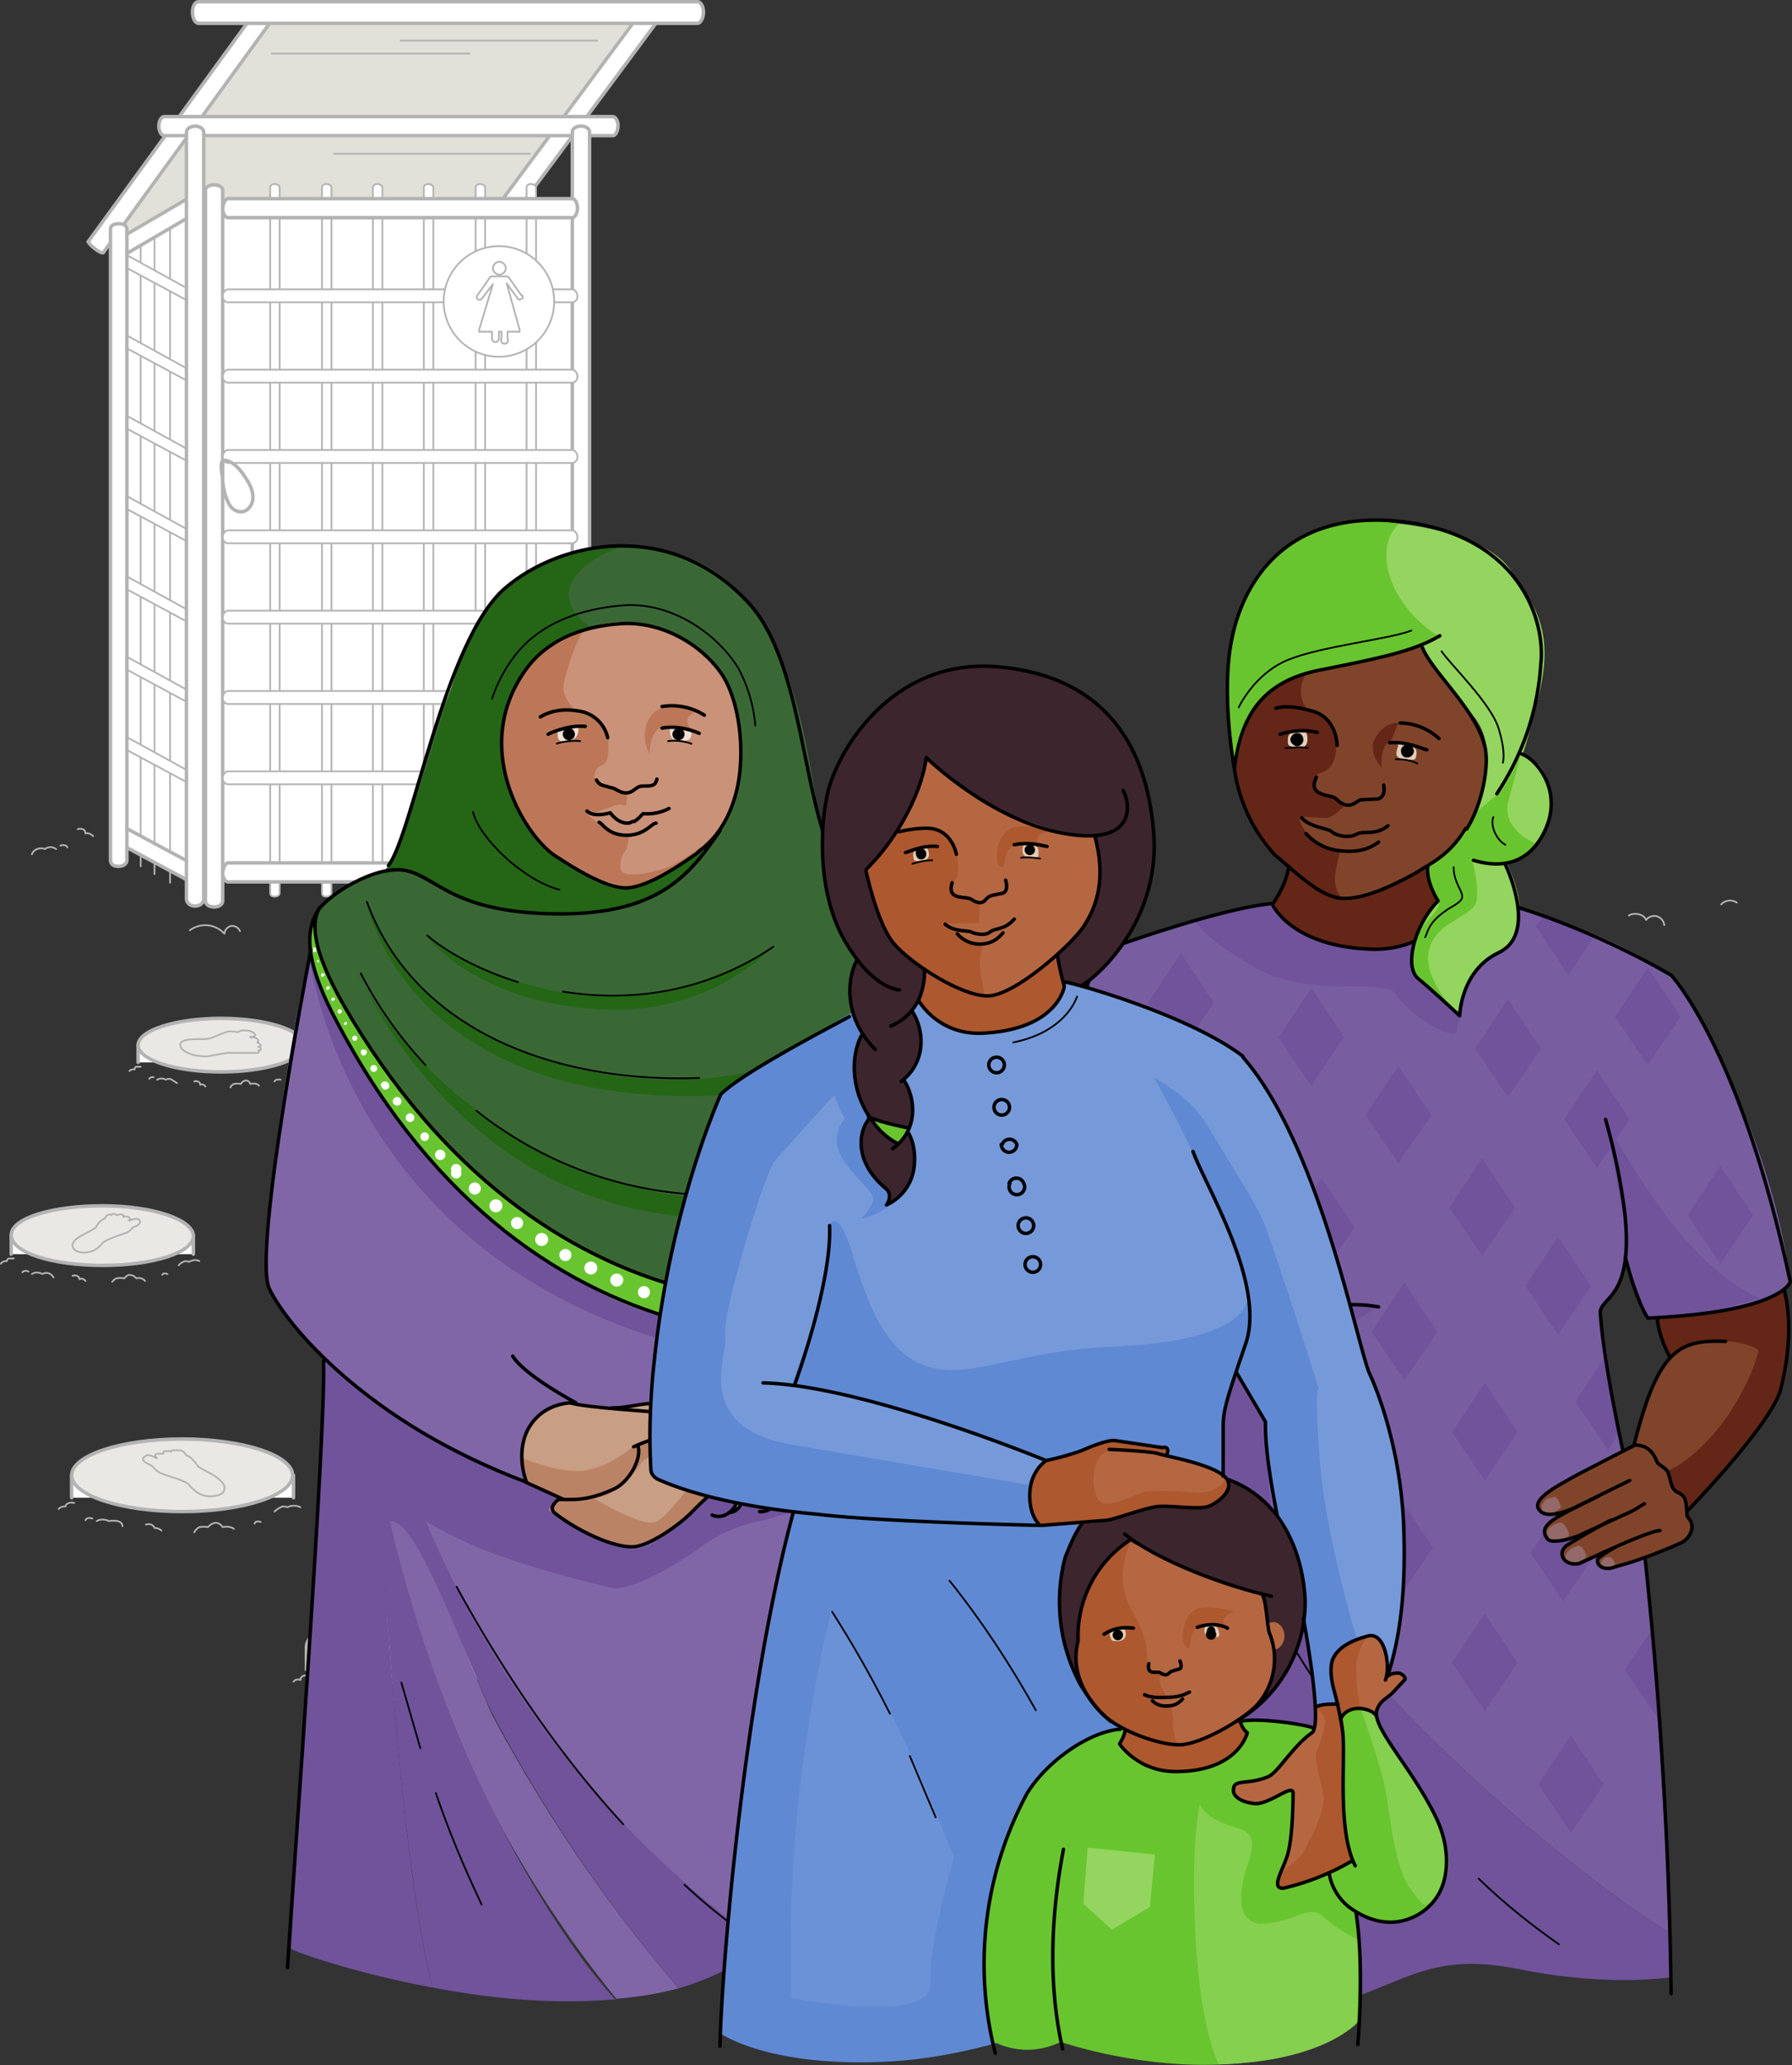 <svg xmlns="http://www.w3.org/2000/svg" xmlns:xlink="http://www.w3.org/1999/xlink" viewBox="0 0 207.6 239.1"><rect x="0" y="0" width="207.6" height="239.1" fill="#333333" stroke="none"/><style>.B{stroke-linejoin:round}.C{stroke-miterlimit:10}.D{fill:none}.E{stroke:#b3b3b3}.F{stroke-width:.201}.G{fill:#fff}.H{stroke-linecap:round}.I{stroke-width:.401}.J{stroke:#000}.K{fill:#eae8e4}.L{fill:#70539b}.M{fill:#642617}.N{fill:#80442b}.O{fill:#ad582f}.P{fill:#b56742}.Q{fill:#69c52f}.R{fill:#e3cdb9}.S{fill:#769ad9}</style><defs><path id="C" d="M13.9 29.1l8 4.4.1.8c0 .4 0 .7-.1.6l-8-4.3-.2-.8c0-.4.1-.7.2-.7"/><path id="D" d="M13.9 29.1l8 4.4.1.8c0 .4 0 .7-.1.6l-8-4.3-.2-.8c0-.4.1-.7.2-.7z"/><path id="E" d="M61 103.4V21.7c0-.2.2-.4.5-.4s.6.2.6.4v81.7c0 .2-.2.4-.6.4s-.5-.2-.5-.4"/><path id="F" d="M61 103.4V21.7c0-.2.2-.4.5-.4s.6.2.6.4v81.7c0 .2-.2.4-.6.4s-.5-.2-.5-.4z"/><path id="G" d="M26.4 23h39.9c.3 0 .6.5.6 1.1s-.3 1.1-.6 1.1H26.4c-.3 0-.6-.5-.6-1s.3-1.2.6-1.2"/><path id="H" d="M26.4 23h39.9c.3 0 .6.5.6 1.1s-.3 1.1-.6 1.1H26.4c-.3 0-.6-.5-.6-1s.3-1.2.6-1.2z"/><path id="I" d="M26.4 33.5h39.9c.3 0 .6.4.6.8s-.3.7-.6.7H26.4c-.3 0-.6-.3-.6-.7s.3-.8.6-.8"/><path id="J" d="M26.4 33.5h39.9c.3 0 .6.4.6.8s-.3.7-.6.7H26.4c-.3 0-.6-.3-.6-.7s.3-.8.6-.8z"/><path id="K" d="M35.5 190.7c0 2.3 5.7 4.2 12.8 4.2s12.8-1.9 12.8-4.2-5.7-4.2-12.8-4.2-12.8 1.9-12.8 4.2"/><path id="L" d="M35.5 190.7c0 2.3 5.7 4.2 12.8 4.2s12.8-1.9 12.8-4.2-5.7-4.2-12.8-4.2-12.8 1.9-12.8 4.2z"/><path id="M" d="M184.9 179.8l-3.8 5.6-3.8-5.6 3.8-5.7z"/><path id="N" d="M112.5 149a.7.7 0 101.5 0 .7.7 0 00-1.5 0"/><path id="O" d="M109.6 150.2a.7.7 0 101.4 0 .7.7 0 00-1.4 0"/><path id="P" d="M100.5 152.4a.7.7 0 101.4 0 .7.7 0 00-1.4 0"/><path id="Q" d="M38.4 115.7c0 .2.1.2.2.2l.2-.2c0-.2 0-.2-.2-.2s-.2.1-.2.2"/><clipPath id="A"><path d="M377.3 124.9H401V67.7h-23.6z"/></clipPath><clipPath id="B"><path d="M377.3 67.7H401v57.2h-23.6z"/></clipPath></defs><path d="M12 28.1H57L75.9 1H30.7z" fill="#e1e0d9"/><path d="M12 28.1H57L75.9 1H30.7z" class="C D E F"/><path d="M24.8 101.3h43V23.5h-43l-11.2 4.8-.2 68.8z" class="G"/><path d="M24.8 101.3h43V23.5h-43l-11.2 4.8-.2 68.8z" class="C D E F"/><path d="M10.2 28L30 .8l1 .4c.5.3.7.8.6 1L12 29.2c0 .2-.5 0-1-.4s-.8-.7-.7-.8" class="G"/><path d="M10.2 28L30 .8l1 .4c.5.3.7.8.6 1L12 29.2c0 .2-.5 0-1-.4s-.8-.7-.7-.8z" class="B C D E I"/><path d="M58.2 23.1L74.8.7s.5 0 1 .4.8.8.7.9L59.9 24.4l-1-.4c-.5-.4-.8-.8-.7-.9" class="G"/><g class="B C E"><path d="M58.2 23.1L74.8.7s.5 0 1 .4.8.8.7.9L59.9 24.4l-1-.4c-.5-.4-.8-.8-.7-.9z" class="D I"/><path d="M16.3 27.3v73m1.6-74.1v75m1.8-76v77" class="F G H"/></g><path d="M14 27.5l-1 .6 8.9-5.2 1 .6c.4.3.7.7.6.7l-8.9 5.2c.4-.3-.7-1.9-.7-2" class="G"/><path d="M14 27.5l-1 .6 8.9-5.2 1 .6c.4.3.7.7.6.7l-8.9 5.2c.4-.3-.7-1.9-.7-2z" class="B C D E I"/><use xlink:href="#C" class="G"/><use xlink:href="#D" class="B C D E F"/><use xlink:href="#C" y="9.3" class="G"/><use xlink:href="#D" y="9.3" class="B C D E F"/><use xlink:href="#C" y="18.6" class="G"/><use xlink:href="#D" y="18.6" class="B C D E F"/><use xlink:href="#C" y="27.9" class="G"/><use xlink:href="#D" y="27.9" class="B C D E F"/><use xlink:href="#C" y="37.2" class="G"/><use xlink:href="#D" y="37.2" class="B C D E F"/><use xlink:href="#C" y="46.5" class="G"/><use xlink:href="#D" y="46.5" class="B C D E F"/><use xlink:href="#C" y="55.8" class="G"/><use xlink:href="#D" y="55.8" class="B C D E F"/><path d="M13.9 95.5l8 4.3.1 1.2c0 .6 0 1.1-.1 1l-8-4.3-.2-1.2c0-.6.1-1 .2-1" class="G"/><path d="M13.9 95.5l8 4.3.1 1.2c0 .6 0 1.1-.1 1l-8-4.3-.2-1.2c0-.6.1-1 .2-1z" class="B C D E I"/><path d="M19 13.5H71c.3 0 .6.5.6 1s-.2 1.2-.6 1.2H19c-.3 0-.6-.5-.6-1.1s.3-1.1.6-1.1" class="G"/><path d="M19 13.5H71c.3 0 .6.5.6 1s-.2 1.2-.6 1.2H19c-.3 0-.6-.5-.6-1.1s.3-1.1.6-1.1z" class="B C D E I"/><path d="M66.3 104.1V15.3c0-.4.4-.7 1-.7s1 .3 1 .7v88.8c0 .4-.4.8-1 .8s-1-.4-1-.8" class="G"/><path d="M66.3 104.1V15.3c0-.4.4-.7 1-.7s1 .3 1 .7v88.8c0 .4-.4.8-1 .8s-1-.4-1-.8z" class="B C D E I"/><path d="M21.6 104.1V15.3c0-.4.5-.7 1-.7s1 .3 1 .7v88.8c0 .4-.4.8-1 .8s-1-.4-1-.8" class="G"/><path d="M21.6 104.1V15.3c0-.4.5-.7 1-.7s1 .3 1 .7v88.8c0 .4-.4.8-1 .8s-1-.4-1-.8z" class="B C D E I"/><path d="M23.8 104.2V22c0-.3.4-.6 1-.6s1 .3 1 .6v82.3c0 .4-.4.7-1 .7s-1-.3-1-.7" class="G"/><path d="M23.8 104.2V22c0-.3.4-.6 1-.6s1 .3 1 .6v82.3c0 .4-.4.7-1 .7s-1-.3-1-.7z" class="B C D E I"/><path d="M12.8 99.6V26.5c0-.4.4-.6 1-.6s.9.3.9.6v73.1c0 .4-.4.7-1 .7s-.9-.3-.9-.7" class="G"/><path d="M12.8 99.6V26.5c0-.4.4-.6 1-.6s.9.3.9.6v73.1c0 .4-.4.7-1 .7s-.9-.3-.9-.7z" class="B C D E I"/><use xlink:href="#E" class="G"/><use xlink:href="#F" class="B C D E F"/><use xlink:href="#E" x="-5.9" class="G"/><use xlink:href="#F" x="-5.9" class="B C D E F"/><use xlink:href="#E" x="-11.9" class="G"/><use xlink:href="#F" x="-11.9" class="B C D E F"/><use xlink:href="#E" x="-17.8" class="G"/><use xlink:href="#F" x="-17.8" class="B C D E F"/><use xlink:href="#E" x="-23.7" class="G"/><use xlink:href="#F" x="-23.7" class="B C D E F"/><use xlink:href="#E" x="-29.7" class="G"/><use xlink:href="#F" x="-29.7" class="B C D E F"/><use xlink:href="#G" class="G"/><use xlink:href="#H" class="B C D E I"/><use xlink:href="#I" class="G"/><use xlink:href="#J" class="B C D E F"/><use xlink:href="#I" y="9.3" class="G"/><use xlink:href="#J" y="9.3" class="B C D E F"/><use xlink:href="#I" y="18.6" class="G"/><use xlink:href="#J" y="18.6" class="B C D E F"/><use xlink:href="#I" y="27.9" class="G"/><use xlink:href="#J" y="27.9" class="B C D E F"/><use xlink:href="#I" y="37.2" class="G"/><use xlink:href="#J" y="37.2" class="B C D E F"/><use xlink:href="#I" y="46.5" class="G"/><use xlink:href="#J" y="46.5" class="B C D E F"/><use xlink:href="#I" y="55.8" class="G"/><use xlink:href="#J" y="55.8" class="B C D E F"/><use xlink:href="#G" y="76.9" class="G"/><use xlink:href="#H" y="76.9" class="B C D E I"/><path d="M23 .2h57.8c.4 0 .7.6.7 1.2s-.3 1.3-.7 1.3H23c-.4 0-.7-.6-.7-1.3s.3-1.2.7-1.2" class="G"/><g class="B C D E"><path d="M23 .2h57.8c.4 0 .7.6.7 1.2s-.3 1.3-.7 1.3H23c-.4 0-.7-.6-.7-1.3s.3-1.2.7-1.2zm5.8 55.7c.3.5.5 1.1.5 1.7s-.3 1.2-.8 1.5c-.7.4-1.6 0-2-.8s-.6-1.6-.7-2.5c0-1.1-.7-3 .7-2.4 1 .4 1.8 1.6 2.3 2.5z" class="I"/><path d="M69.2 4.7H46.4m8 1.5H31.5m29.9 11.6H38.7M6.5 98.3c-.7-.5-1.3 0-1.3 0s-.4-.2-.9 0-.6.6-.6.6m3.3-1c.7-.2.8.2.8.2m3-1.3c-.3-.3-.7-.4-.9-.3 0 0 0-.4-.3-.5S9 96 9 96M22 107.7a3 3 0 014 .4 1 1 0 01.8-.9 1 1 0 011 .6" class="F H"/></g><path d="M51.4 35a6.4 6.4 0 006.4 6.3 6.4 6.4 0 006.4-6.4 6.4 6.4 0 00-6.4-6.4 6.4 6.4 0 00-6.4 6.4" class="G"/><path d="M51.4 35a6.4 6.4 0 006.4 6.3 6.4 6.4 0 006.4-6.4 6.4 6.4 0 00-6.4-6.4 6.4 6.4 0 00-6.4 6.4z" class="B C D E F"/><path d="M57.8 31.8a.8.8 0 00.8-.7.8.8 0 00-.8-.8.8.8 0 00-.7.8.8.8 0 00.7.7" class="G"/><path d="M57.8 31.8a.8.8 0 00.8-.7.8.8 0 00-.8-.8.8.8 0 00-.7.8.8.8 0 00.7.7z" class="B C D E F"/><path d="M60.4 34.2l-1.4-2a.4.4 0 00-.4-.2H57c-.1 0-.2 0-.3.2l-1.4 2a.3.3 0 00.5.4l1.3-1.7-1.6 5.3v.2H57v.8a.4.4 0 10.8 0v-.8h.3v.8a.4.4 0 10.7 0v-.8H60a.2.2 0 00.2 0v-.2l-1.5-5.4 1.3 1.8a.3.3 0 00.4 0c.2 0 .2-.2.1-.4" class="G"/><g class="B C D E F"><path d="M60.4 34.2l-1.4-2a.4.4 0 00-.4-.2H57c-.1 0-.2 0-.3.2l-1.4 2a.3.3 0 00.5.4l1.3-1.7-1.6 5.3v.2H57v.8a.4.4 0 10.8 0v-.8h.3v.8a.4.4 0 10.7 0v-.8H60a.2.2 0 00.2 0v-.2l-1.5-5.4 1.3 1.8a.3.3 0 00.4 0c.2 0 .2-.2.1-.4z"/><path d="M145.7 84.4a3 3 0 014-.6 1.8 1.8 0 011.5-1 1.8 1.8 0 011.5.7" class="H"/></g><path d="M35.5 193.3v-2.6h2.7c2.3-1 6-1.6 10.1-1.6s7.8.6 10.1 1.6h2.7v2.6" class="B C E G H I"/><use xlink:href="#K" class="K"/><g class="B C D E"><use xlink:href="#L" class="I"/><path d="M62 194.4c-.8-.4-1.5 0-1.5 0s-.4-.2-.9 0-.6.6-.6.6m-20.6 1c.7-.4 1.4 0 1.4 0s.4-.1.9 0 .7.6.7.6m16-.5c-.7-.2-.7.2-.7.2m-18.8-.6c-.7-.2-.8.2-.8.2m17.2 1.1c-.5-.5-1.3-.3-1.3-.3s-.3-.5-.9-.5c-.4 0-.8.5-.8.5s-.4-.1-1 0c-.4.2-.6.6-.6.6M46 197c-.3-.3-.7-.3-.8-.3 0 0-.1-.3-.4-.4s-.5 0-.6 0M34 194.7c.2-.3.6-.3.8-.2 0 0 0-.4.4-.5s.4 0 .6 0" class="F H"/></g><path d="M43 189.7a1 1 0 00-.1 0c-.4 0-.7.1-.7.4 0 .3.2.5.6.5-.2.1-.3.2-.3.4s.2.4.5.5a.8.8 0 00.2 0c-.2 0-.3.1-.3.3 0 .2.3.3.5.3.3 0 .2 0 .2.3s.2.1.5.1h.8l2.6-.2c.8-.1 3.5.4 4.1.4.4 0 1.5 0 2-.4s.6-1 .3-1.7c-.7-1.3-2.9-1.2-3.9-1-1 .3-3.1-1-4.4-1.1-.5-.1-1.1-.1-1.6 0-.2-.2-.5-.4-.8-.4-.6-.1-1.1.1-1.2.6s.3.8 1 1" class="K"/><g class="B C E"><path d="M43 189.7a1 1 0 00-.1 0c-.4 0-.7.1-.7.4 0 .3.2.5.6.5-.2.1-.3.2-.3.4s.2.4.5.5a.8.8 0 00.2 0c-.2 0-.3.1-.3.3 0 .2.3.3.5.3.3 0 .2 0 .2.3s.2.1.5.1h.8l2.6-.2c.8-.1 3.5.4 4.1.4.4 0 1.5 0 2-.4s.6-1 .3-1.7c-.7-1.3-2.9-1.2-3.9-1-1 .3-3.1-1-4.4-1.1-.5-.1-1.1-.1-1.6 0-.2-.2-.5-.4-.8-.4-.6-.1-1.1.1-1.2.6s.3.8 1 1z" class="D F"/><path d="M16 123v-2h2c1.8-.7 4.5-1.2 7.6-1.2s5.8.5 7.5 1.2h2v2" class="G H I"/></g><path d="M16 121c0 1.7 4.3 3.1 9.6 3.1s9.6-1.4 9.6-3.1-4.3-3.1-9.6-3.1-9.6 1.4-9.6 3.1" class="K"/><g class="B C D E"><path d="M16 121c0 1.7 4.3 3.1 9.6 3.1s9.6-1.4 9.6-3.1-4.3-3.1-9.6-3.1-9.6 1.4-9.6 3.1z" class="I"/><path d="M35.8 123.7c-.6-.3-1.1 0-1.1 0s-.3 0-.7 0-.5.5-.5.5m-15.3.8a1 1 0 011 0s.4-.2.7 0l.6.4m12-.4c-.6-.1-.7.2-.7.2m-14-.5c-.5 0-.5.2-.5.2m12.7.8c-.3-.4-1-.2-1-.2s-.1-.4-.5-.4-.6.4-.6.4-.4-.1-.8 0c-.3.1-.4.4-.4.4m-2.9-.1c-.2-.3-.5-.3-.6-.2 0 0 0-.3-.3-.4s-.3 0-.4 0M15 124c.1-.2.5-.2.6-.2 0 0 0-.3.2-.3h.5" class="F H"/></g><path d="M1.3 145.2V143h2.2c2-.8 5-1.3 8.4-1.3s6.4.5 8.3 1.3h2.2v2.2" class="B C E G H I"/><path d="M1.3 143c0 2 4.7 3.5 10.6 3.5s10.5-1.5 10.5-3.4-4.7-3.5-10.5-3.5S1.3 141 1.3 143" class="K"/><g class="B C D E"><path d="M1.3 143c0 2 4.7 3.5 10.6 3.5s10.5-1.5 10.5-3.4-4.7-3.5-10.5-3.5S1.3 141 1.3 143z" class="I"/><path d="M23.1 146c-.6-.3-1.2.1-1.2.1s-.3-.2-.7 0-.5.4-.5.4m-17 1c.6-.4 1.2 0 1.2 0s.3-.2.7-.1.6.5.6.5m13.2-.4c-.6-.2-.6.1-.6.1m-15.5-.4c-.6-.2-.7.1-.7.1m14.2 1c-.4-.5-1-.3-1-.3s-.3-.4-.8-.4c-.3 0-.6.4-.6.4s-.4-.1-.9 0c-.3.1-.5.4-.5.4m-3.1-.1c-.2-.3-.6-.3-.7-.2 0 0 0-.3-.3-.4s-.4 0-.5 0m-8.3-1.4c.2-.3.5-.3.7-.3 0 0 0-.3.3-.3h.5" class="F H"/></g><path d="M8.3 173.4v-2.6H11c2.3-1 6-1.6 10.1-1.6s7.8.6 10.1 1.6H34v2.6" class="B C E G H I"/><use xlink:href="#K" x="-27.2" y="-19.9" class="K"/><g class="B C D E"><use xlink:href="#L" x="-27.2" y="-19.9" class="I"/><path d="M34.8 174.5c-.8-.4-1.5 0-1.5 0s-.4-.2-.8 0-.7.5-.7.5m-20.6 1.1c.7-.4 1.4 0 1.4 0s.4-.1 1 0 .6.6.6.6m16-.5c-.7-.2-.7.2-.7.2m-18.8-.6c-.7-.2-.8.2-.8.2m17.2 1c-.5-.4-1.3-.2-1.3-.2s-.3-.5-.8-.5-.9.5-.9.5-.4-.1-1 0c-.4.2-.6.6-.6.6m-3.8-.2c-.3-.3-.7-.3-.8-.3 0 0-.1-.3-.4-.4s-.5 0-.6 0m-10.1-1.8c.2-.3.7-.3.8-.3 0 0 0-.3.4-.4s.4 0 .6 0" class="F H"/></g><path d="M18.1 168.8h.1c-.3-.2-.3-.4 0-.5h.7l.1-.3h.7a.4.4 0 01.1.1s0-.2.2-.2H20.9l.4.2.3.4c.4.1.8.5 1.3 1.2.3.4 2 1 2.5 1.6.3.2.7.7.6 1 0 .5-.4.8-1.2.9-1.5.2-2.3-.6-2.9-1.3-.4-.5-2.5-1-3.4-1.4-.5-.3-.9-.8-.9-.8l-.6-.3c-.5-.3-.6-.5-.2-.8s.9 0 1.3.2" class="K"/><path d="M18.1 168.8h.1c-.3-.2-.3-.4 0-.5h.7l.1-.3h.7a.4.4 0 01.1.1s0-.2.2-.2H20.9l.4.2.3.4c.4.1.8.5 1.3 1.2.3.4 2 1 2.5 1.6.3.2.7.7.6 1 0 .5-.4.8-1.2.9-1.5.2-2.3-.6-2.9-1.3-.4-.5-2.5-1-3.4-1.4-.5-.3-.9-.8-.9-.8l-.6-.3c-.5-.3-.6-.5-.2-.8s.9 0 1.3.2z" class="B C D E F"/><path d="M15 141.3h-.1c.2-.1.2-.3 0-.4a.7.7 0 00-.6 0v-.2a.6.6 0 00-.7 0l-.2-.1a.5.5 0 00-.5 0c0 .2 0 0-.2 0l-.3.1-.3.4c-.3.1-.7.4-1 1-.3.3-1.7.9-2.2 1.3-.2.1-.5.5-.5.8 0 .4.4.7 1 .8 1.3.1 2-.5 2.4-1 .4-.5 2.1-1 2.9-1.3.4-.2.7-.6.7-.6l.5-.2c.4-.3.4-.5.2-.7s-.8 0-1.1.1" class="K"/><path d="M15 141.3h-.1c.2-.1.2-.3 0-.4a.7.7 0 00-.6 0v-.2a.6.6 0 00-.7 0l-.2-.1a.5.5 0 00-.5 0c0 .2 0 0-.2 0l-.3.1-.3.4c-.3.1-.7.4-1 1-.3.3-1.7.9-2.2 1.3-.2.1-.5.5-.5.8 0 .4.4.7 1 .8 1.3.1 2-.5 2.4-1 .4-.5 2.1-1 2.9-1.3.4-.2.7-.6.7-.6l.5-.2c.4-.3.4-.5.2-.7s-.8 0-1.1.1z" class="B C D E F"/><path d="M29 120v.1c.3 0 .7 0 .8.2.2.2.1.3 0 .4 0 0 .2 0 .3.2.2.1.1.3-.1.3a.9.9 0 01-.1 0c.1 0 .3 0 .3.2.1.1 0 .2-.2.2s0 0 0 .1 0 .2-.2.2H27c-.7-.1-2.2.3-3 .4a6 6 0 01-1.7-.2c-.9-.3-1.3-.6-1.4-1-.2-.8 1.3-.8 2.5-.8 1 .1 2-.6 2.8-.8.4-.2 1.3 0 1.3 0l.5-.2c.7 0 1 0 1.4.3s0 .4-.4.5" class="K"/><path d="M29 120v.1c.3 0 .7 0 .8.2.2.2.1.3 0 .4 0 0 .2 0 .3.2.2.1.1.3-.1.3a.9.9 0 01-.1 0c.1 0 .3 0 .3.2.1.1 0 .2-.2.2s0 0 0 .1 0 .2-.2.2H27c-.7-.1-2.2.3-3 .4a6 6 0 01-1.7-.2c-.9-.3-1.3-.6-1.4-1-.2-.8 1.3-.8 2.5-.8 1 .1 2-.6 2.8-.8.4-.2 1.3 0 1.3 0l.5-.2c.7 0 1 0 1.4.3s0 .4-.4.5z" class="B C D E F"/><path d="M149.6 181.4c-6.8-13.3 1.4-23.6 4.4-26.1s7.2-3.4 7.2-3.4c-2.6-1-6.3-1-10.3-.3s-11.8 0-14.3-1.9l-.2.2.3.2-5.4 10.6-6.3 72s7.6 3.5 23.8.7c13.5-2.4 15.1-7.9 27.3-5.4 10.5 2.1 17.5.9 17.5.9v-1.7-3.3c-14-8.7-37.6-30-44-42.5" class="L"/><path d="M193.7 113c-9.4-6.5-20.2-8.2-20.2-8.2l-26.3-.3c-5.7.9-20 5.8-20 5.8-4.5 10.4-6.8 36.6-6.8 36.6s2 2.4 7.2 3.3c3.6.7 8-1 8-1l.8.7.2-.2c2.4 1.9 10.3 2.7 14.3 1.9s6.5-.7 9-.4c0 0-2.9 1.5-6 4s-11.1 13-4.3 26.2c6.4 12.5 30 33.8 44 42.5l-2.1-33.7c-.8-12.3-3.7-22.5-3.7-22.5l-2.4-15.8s0-.6 1.2-1.8 1.7-4.3 1.7-4.3l2.6 6.8 9.7-1.1c5.7-.7 6.8-3.4 6.8-3.4-3-20.4-13.7-35-13.7-35" fill="#785da1"/><path d="M149.3 100.2s-.6 3.1-1.7 4.3c0 0 1.5 5.2 10.7 5.4 5.7.1 7.5-2 7.5-2s1-3 1.4-3.5l.7-1.2s-1.2-2-1.3-2.7v-1.2z" class="M"/><path d="M164.7 74.8c-4.4 1.7-13.3 2.7-16 4.3s-4.9 3.5-5.6 9.5c0 .8 1.3 7.5 4 10s6.5 5.3 8.2 5.5 6.2-1.4 8.9-3 4.1-2.4 5.2-4.3 2.7-5.2 2.8-8.9c.2-3.1-1.7-4.8-4-8.4l-3.5-4.7" class="N"/><path d="M143.1 89c-.8-7.4-1.3-14 1.3-20s9.5-8.6 14-8.6S172 61.7 175 66s5.1 7.2 3.2 14.8-1.9 6.5-1.9 6.5 1 .3 2 1.3 2.4 5 .8 7.4-1.9 3.6-4.4 3.8-.2 0-.2 0 1.8 3.6 1.5 5.8.2 3-3 5-3.9 6.7-3.9 6.7-4.7-3.9-5.2-4.5-.4-3 .5-5 2.2-3.6 2.2-3.6-1-2-1-2.9v-1.2s3.3-1 5.5-6.8.9-8.8-.4-10.4-5.5-7-5.9-8.2c0 0-4.6 1.5-12.1 3-9.6 2-9.4 11.3-9.4 11.3" fill="#93d55e"/><path d="M186 129.9l2.3 12.3c.4 2.2 0 3.6 0 3.6l2.6 6.8 6.3-.6c2.2-.4 6.7-1.7 6.7-1.7-6.2-2.6-12.1-10.1-17.8-20.4m-50.7-.4s-4.4 8.2-5.9 12.4c-1.6 4.4-1.5 8.5-1.5 8.5 2.9-.1 5.7-.5 8-1.5 0 0-2.3-.2-2.1-6.9s1.5-12.5 1.5-12.5m11.8-24.7s3.2 5 11 5c2.5.1 6.1-.5 7.5-1.6 0 0-2.5 4-1.7 4.8l5.2 4.5-.5 2c.1.8-4.6-1-7-4.4-1.5-2.1-9.8.8-16.7-3.3s-6.4-5.3-6.4-5.3 4.9-1 6-1.4 2.7-.3 2.7-.3" class="L"/><path d="M162.1 60.6c-3.2 2.9-1.1 9.7 4.8 13.2 0 0-2.9 1.8-14.3 4-2 .4-6.1 1.4-7.8 5.3s-1.7 5.5-1.7 5.5-2.5-9.4.8-17.9 10-9.6 10.3-9.7 4.2-.7 5.2-.7l2.5.3m14.3 26.8c-1 2.2-1.9 3.8-2.6 4.5L171 94s-.6 2-1.8 3.2-2.6 2.4-3 2.7l-.8.4s0 2.7 1.1 3.8-2.3 2.8-2.6 5-.7 3-.2 3.5l5.2 4.9s-4-4-3.4-7.3 4.7-4 5.4-5.5-.4-5.3-.4-5.3 1.5 1 3.5.6 3.2-1.3 4-2.3c0 0-4-1.5-3.3-4.8l1.5-5.6" class="Q"/><use xlink:href="#M" class="L"/><path d="M127 162.2s.6-3.8 1-12c-3-.1-5-1.2-6.5-2l1.5 14.1s-1.3 1-1.2 10 1.6 17.5 2.6 21.7 1 5.8.3 8.5-1.2 5.5-1 6.6 2.9 4.4 2.9 4.4l1.2-10 1.3 1 .3 3.3c.5 2.2 2.3 2.2 3.1 2s.4-1.3.4-2-1.3-7.5-1.4-8-2-3-2-3-.7-1-.4-2.5l2-9-.6-6.2c-.8-11.6-3.4-17-3.4-17" class="N"/><path d="M136.7 149.7l-1-.5c-3.2 1-5.6 1.2-7.7 1-.4 8.2-1 12-1 12s2.6 5.3 3.5 16.9l.6 6.2 2-9.4c1-4.3 1-13.8 1-13.8l.4-2.1 2.2-10.3m55.4 19.7l1.1 1c.2.2.2 1.7.7 2s1.2.5 1.3 1a5.2 5.2 0 01.2 1.5s9.2-10 11-14 .2-11.6.2-11.6-.5.5-3 1.6-8.3 1.6-11.6 1.6c0 0-.2.2 0 1.1s1.5 3.3 1.5 3.3l-1.6 2.7c-1.3 2.2-2.3 7.6-2.3 7.6.6 0 1 .2 1.4.5.5.4.6 1.3 1 1.7" class="M"/><path d="M195.1 173.5c-.1-.5-.8-.7-1.3-1s-.4-1.8-.7-2l-1.1-1c-.4-.4-.6-1.3-1-1.7-.4-.3-.9-.4-1.5-.5l-1.4.6-7.2 4c-1.2.8-3.2 1.9-2.6 3s3.3.1 3.3.1-2.5 1.5-2.7 2 .2 1.3 1 1.5 3.6-.8 3.6-.8l-1.1.7c-.3 0-1.6 1-1.3 1.7s1.2 1 2 .8 2.5-1 2.5-1-.6.8-.4 1.4 2 .1 3-.2 6-2.2 6.9-2.7.8-1.7.7-2.2a13.1 13.1 0 00-.5-1.2l-.1-1.5" class="N"/><path d="M195.4 175" fill="#804d4d"/><path d="M203.6 156.2c-1.5-.9-5.4-1.4-7.8-.6s-4 4-4.3 5l-2.2 6.8s2-.4 2.5 1.5c.1.5 1 1 1.3 1.3s4.8-2.3 8-7.8c2.2-3.7 2.6-6 2.6-6" class="N"/><path d="M151.3 78s-.6 1-.6 2c0 1.5 1 2.4 1 2.4s1.6.4 2.4 1.6.7 2 .7 2.5-.1 2.6-1.9 3c-.6.1-.8 1.5-.5 1.9s1.9.7 2.2 1c.4.4 1.2 1.2 1.5.7 0-.2-1.6 1.6-2.5 1.6-1.5-.1-2.8-.2-3 0s.5 1.7 1.3 2.2c.7.6 2 1.4 2.4 1.5l1 .1s-.4 1.2-.6 2.6c-.3 1.8.8 3 .8 3s-3.2-.3-9-6.4c-1.6-1.7-3.7-7.6-3.3-9.3 1.2-5 1.9-6.8 4.4-8.6 1.4-1 3.8-1.8 3.8-1.8" class="M"/><path d="M162 86.3c-.3.8-.5 1.5.7 1.6s1.3.2 1.4-.6-.7-1.1-1.2-1.2c-.5 0-.7-.2-1 .2M151.4 85c.2.9 0 1.8-1.2 1.5-1.1-.1-1-.2-1-1s1-.8 1.4-.8c.5 0 .7-.1.8.3" class="R"/><path d="M159 86.3c.3-1.3 1.5-2.7 3-2.6l-.9 2.2c-1 0-1.2 2.5-1 3 0 0-1.3-1.3-1-2.6" class="M"/><path d="M180.8 174.6l-.8.5c-.6.2-1.3 0-1.4-.3s.1-1 .7-1.3l.8-.2c.3 0 .8 1 .7 1.3m1 3.1c-.2.3-.6.4-1 .5-.7.3-1.4.2-1.6-.3s.2-1.1.9-1.4c.3-.1.5-.3.8-.2.3 0 1 1.2.8 1.4m2 2.6c-.1.2-.5.3-.8.5-.6.3-1.3.1-1.5-.3s.2-1 .8-1.3c.3-.1.5-.3.8-.2.3 0 .9 1 .7 1.3m3.4.8c-.1.2-.4.3-.6.4-.4.2-.9 0-1-.2s0-.7.5-1h.5c.3 0 .6.7.6.8" fill="#946969"/><g class="L"><use xlink:href="#M" x="-44.3" y="-63.7"/><use xlink:href="#M" x="-52.1" y="-50.2"/><path d="M131.6 148.9l-3.5 1.5-3.2-.6-2.3-1 3.8-5.7z"/><use xlink:href="#M" x="-37.1" y="-48.2"/><use xlink:href="#M" x="-19.1" y="-50.7"/><use xlink:href="#M" x="3.9" y="-50.2"/><use xlink:href="#M" x="-9.4" y="-40"/><use xlink:href="#M" x="18.2" y="-39.1"/><use xlink:href="#M" x="-18.4" y="-25.6"/><use xlink:href="#M" x="-.6" y="-30.9"/><use xlink:href="#M" x="-18.9" y="-.6"/><use xlink:href="#M" x="-28.4" y="-12.5"/><use xlink:href="#M" x="-9.1" y="-14"/><path d="M192.1 198.5v.5l-3.9-5.7 3.2-4.7z"/><use xlink:href="#M" x="-9.1" y="12.7"/><use xlink:href="#M" x=".9" y="26.8"/><path d="M187.6 165.8l-1.3 2.1-3.8-5.6 3.5-5.3z"/><use xlink:href="#M" x="-6.4" y="-58.4"/><path d="M184.7 108.4l-3 4.5-3.8-5.7 1-1.2z"/><use xlink:href="#M" x="9.8" y="-62.1"/><use xlink:href="#M" x="-28" y="-37.7"/><use xlink:href="#M" x="-40.2" y="-29"/><use xlink:href="#M" x="-29.2" y="-59.7"/></g><g class="D B C H"><path d="M188.7 106c.6-.4 1.7-.2 2 .5a1.2 1.2 0 011.3-.4 1.2 1.2 0 01.8 1m6.6-2.4a1.4 1.4 0 011.8-.2" class="E F"/><path d="M152.5 90c-1 2 1.2 2 2 2.3.4.2.8.8 1.5.9s1-.3 1.6-.6l2-.1c1-.2.7-1.6.7-1.6m-9 5.6a6 6 0 004 2c2.6.3 3.8-.6 4.4-1m7-12a6.8 6.8 0 00-4.5-1.8M161 86c2-.2 4 .8 4.3.8m-12.7-2c-2-.5-4 .1-4.3.2m-.5-3c1-.3 2.4-.2 4.1.3 3 .7 3 4 3 4" class="I J"/><path d="M161.7 87.9c1 0 1.7.1 2.5.5m-12.7-1.8c-1-.2-1.8 0-2.6 0M141 205.7c1.7 5.3 3.6 10 5.4 13.8M137 192l2.2 8.1m32.1 17.4c3.1 3 6.3 5.5 9.3 7.6m-36.5-44.7c6 11.8 12.9 21.6 19.8 29.5" class="F J"/><g class="I J"><path d="M150.8 94.7c1 1.1 3.1 1.2 3.5 1.6s1.9.8 2.8.3 2.2.2 3.7-1m15.5-8.3c1.7.6 5.1 4.5 2.4 9.4-2.4 4.4-6.6 3.3-8 2.9M143 89c.7-5.6 2.8-10 9.8-11.4s11-2.2 14-4m3 22.3c-1.9 3.2-4.2 4.1-5.5 5-2.3 1.3-6.2 3.3-8.9 3.1-2.7-.2-6-3.7-7.7-5a18.7 18.7 0 01-4.7-10s-1.6-8.6-.3-15 6-14.7 18.8-13.7c14.2 1.2 17.6 11.2 17 16.6a30.5 30.5 0 01-5.1 15M164.8 75c1 2.6 5.9 6.9 7.1 11 .8 2.3-.2 7.2-2 10"/><path d="M174.4 100.1c.6 1.3 3.5 8.2-.8 10.2-4.4 2.1-4.5 7.3-4.5 7.3s-3.2-3-4.8-4.3-.6-6 2.3-9c0 0-1.4-2.1-1.2-4m-16.1 0c-.3 2.3-1.9 4.4-1.9 4.4s2.2 5 11.8 5.2c1.4 0 3-.2 4.6-.9m-16.3-4.4c-5.5.4-18 4.8-19.8 5.5-1.3.5-5.3 15.4-7.2 37.2 0 0 5 5.3 15.4 1.8m40.1-44s8.5 2.5 17.6 7.8c0 0 8 8.4 13.8 35.5 0 0-.9 3.5-16.5 4.2 0 0-1.2-1.6-2.6-7m-53-16c0 6.5-5 18.9 4 21.5s14-1 20.4.2m-38.2-3.1c0 3.6 1.4 14.2 1.4 14.2s-1.5 4-.9 15.5 3.8 19.6 3 23.5-2.3 6.8-.8 9l2.4 3m.6-10.8c.7 1 1.9 2 1.9 2s.2 1.3.2 2.6 1 2.4 2 2.7 2-.1 1.7-1.3-.8-7-1.5-8.7-1.7-2.2-2.2-3.5c-1-2.4 3.5-14.2 4.2-23.9s.6-10.4.6-10.4m-6.3 41.4l-3 31.6m9.3-73s2-8.6 2.4-12.2m49.3 29.8L183 181c-1.6.4-2.7-1-1.6-2 .4-.3 2.9-1.8 5.2-3"/><path d="M192.3 177.2c-.8 0-4.1 1.4-6.5 2.5m4.7-5.6c-.4.2-1 .7-2.2 1.2l-5 2.3c-1.4.7-3.6 1.1-4 .6-1.3-1.7.9-2.5 5.9-5"/><path d="M188.8 171.4l-6.5 3.2c-1.6.7-3.1 1-3.8.4-1.5-1.3 2-3 4.3-4.3l6.6-3.4c1.4 0 2.1.8 2.5 1.8.2.6 1 .7 1.3 1.3.4.9.3 2 1.2 2.4s.9 1 1 2-.1.5.4 1.2c.6 1-.2 2.2-1 2.6-4.5 2-7 2.6-7.7 2.8-1.2.5-2.2-.1-2-.9.3-.4 1.9-1.3 1.9-1.3m19.7-29.8s1.4 4.3-.4 11.4c-1 4-10.7 14-10.7 14m-7.6-6.9s-2.2-10-2.6-15.8c-.2-2 4-1.5 2.8-11.9a71.5 71.5 0 00-2.2-10.6m3.3 37.7c2.8-11.2 5.3-12.2 10.6-12m-7.9-2.6c.2 2.2 1.4 4.3 1.4 4.3m-2.8 23.6a546 546 0 013 50.2"/></g><path d="M163.5 73c-2.5 1-10.4 1.8-14.3 3.4s-5.7 5.5-5.7 5.5m23.5-6.5c1 1.5 5.7 6 6.6 8.9s.5 4 .5 4m-1.1 6.3c-.4 1 .4 2.7 1.4 3.2m-6 2.6c0 1.7 1 2.7 1 3.4s-1.4 1.2-2 1.7c-2 1.4-2 2.5-2.3 3" class="F J"/></g><path d="M163.1 86.2c-.4 0-.8.3-.8.7s.2.8.7.8a.8.8 0 00.8-.7c0-.4-.3-.8-.7-.8m-12.7-1.3c-.4-.1-.8.2-.9.6s.3.8.7.9a.8.8 0 00.8-.7c0-.4-.2-.8-.6-.8"/><path d="M33.7 225.6c0 .2 7.1 2.8 16.4 4.5-3.6-14-5.6-47.7-6.2-58l-6.6-6.4-3.6 60" class="L"/><path d="M115.4 162.2c.5-2.2-.5-9.2-.7-10.4s-1-2.6-1-2.6l-77.8-39c-2 7.9-5.8 33-5.2 37s7 10.2 7 10.2l-.3 7 5.5 1.5-5.5-1.4-.1 1.2 6.6 6.4-.2-3 .7 3.6a129.6 129.6 0 0027 58.7 40 40 0 007.2-1.2A175.3 175.3 0 0157 198.5a207.9 207.9 0 01-10.7-30.2 114.7 114.7 0 0042.2 57c3.4-2.3 6-4.3 10.6-4 12.7.5 14.8-5.1 14.8-5.1s-3-36.9-1.8-48.2c0 0 2.7-3.6 3.2-5.8" fill="#8066a6"/><g class="L"><path d="M50.1 230.1c6.2 1.2 13.6 2 20.7 1.4h.5c-5.8-6.2-21.1-27.8-27.6-62.4 0 0 2.2 44.4 6.4 61"/><path d="M46.4 168.3s-5.2 12-1.7 8.2c2.8-3.2 9.2 15.6 12.4 22a175.4 175.4 0 0021.5 31.7c4.5-1.3 7.5-3.2 10-4.9a114.7 114.7 0 01-42.2-57"/></g><path d="M115.6 149.3s-2.3-29-5.7-35.9c-1.2-2.3-11.6-7.5-14.2-15.7-2.7-8.4-2.2-34.1-23-34.5a22 22 0 00-18.3 12c-5.5 10.3-7 22.3-9.7 25.4-.6.7-5 1.5-7.8 4.6-1.3 1.5-1 4.5-.3 7.5 1 4 10.4 21.4 20.7 28.7 10.2 7.2 15.4 11.2 30.3 13.2s28-5.3 28-5.3" fill="#3a6835"/><path d="M35.8 110.4s8.9 28 34.2 39.2 44.1 1 44.1 1l.7 3s-13.9 9.4-39.4 1.1c-36.2-11.7-39.6-44.3-39.6-44.3" class="L"/><path d="M82.6 97.2c1.9-2.5 4-7.7 3.1-13.6S79.7 72.3 73 72s-11.4 4.5-13 7-2.8 9.5-.5 13.8 5.5 7.1 7.9 8.2 4.3 2 5.5 1.8 6-2 7.8-4 2-1.6 2-1.6" fill="#ca9278"/><path d="M67.6 73c-1 1.5-2 4.7-2.3 6.2s1.3 3 1.3 3 1.8.1 2.7 1.2 1.2 1.7 1.2 2.2-.1 2.7-.8 3-1 1.2-.8 1.6 1.6.8 2 1l1.6.7c.3 0 0 1.4 0 1.4s-.7-.3-1.4 0c-1.8.7-3.1 1-3.1 1l2.1 1.6a5 5 0 002.4.8h.4l-.3 1.6s-.9.9-.7 2.3c.2 1.3 4.2.3 5.5-.2s4-2.5 4-2.5-5.3 5-8 4.8-9-2.5-10.4-4.4-5-7.2-4.8-12.5 2.4-8.4 3.8-9.6 5.6-3.2 5.6-3.2" fill="#bb7757"/><path d="M77.6 84.2c0 .5-.1 1.6 1.1 1.6s1.4-.3 1.4-.9-.8-.8-1.4-.8c-.5 0-1-.3-1 0m-10.7.2c0 .5 0 1.3-1.2 1.5s-1.2-.3-1.2-1 .8-.7 1.3-.6c.5 0 1-.2 1 0" fill="#eee0d5"/><path d="M66 162.3l5.6.7c.8.3 2.3-.8 3.3-.6l4.2.8c.4.1.5-1 1.1-.6.8.5 3.6.1 4.8 4.7s.7 3.7.7 3.7-2.2.5-3.8 2.3c-2.5 2.7-5.1 4.5-8.2 5.8-1 .4-5.8-1.7-8.9-3.6-.7-.4-1.2-.8-.9-1.1l1.2-1-4.2-2s-1.5-2.8.4-6 4.7-3.1 4.7-3.1" fill="#c89e85"/><path d="M37.3 167.2s8.7 8.3 18.7 12.2c5.5 2.2 12.3 3.8 14.7 4.4s8.2-3 10.8-4.9 5.4-2.6 6.6-2.8 13.6-4.3 16-5.3 4.6-3 4.6-3-17 1-21.5 2.7-6.5 3.9-8.4 5.6-3.8 3.6-6.1 3.2-8-3.4-8.5-4.2 1-1.8 1-1.8-12.3-5.1-17.4-8.3-10-7.6-10-7.6z" class="L"/><path d="M88 150.9c-15-2-20.6-5.8-30.6-13.1a78.3 78.3 0 01-20.1-26.7c-.4-.9-.9-3.9-1-4.7-.6 1.7-.4 4 .3 6.3a80.6 80.6 0 0020.7 29c10 7.4 15.4 10.9 30.3 12.9s28-5 28-5l-.3-3.1a51.9 51.9 0 01-27.3 4.4" class="Q"/><g class="G"><use xlink:href="#N"/><use xlink:href="#O"/><use xlink:href="#O" x="-3" y="1"/><use xlink:href="#N" x="-8.9" y="2.8"/><use xlink:href="#P"/><use xlink:href="#O" x="-12.2" y="2.5"/><use xlink:href="#P" x="-6.5" y=".4"/><use xlink:href="#N" x="-21.9" y="3.8"/><use xlink:href="#O" x="-22.2" y="2.4"/><use xlink:href="#P" x="-16.5" y="-.2"/><use xlink:href="#P" x="-23.3" y="-1.7"/><use xlink:href="#N" x="-41.8" y="-.8"/><use xlink:href="#O" x="-44.8" y="-4.9"/><use xlink:href="#P" x="-41.3" y="-10.8"/><use xlink:href="#P" x="-46.2" y="-14.8"/><use xlink:href="#O" x="-29" y="1.3"/><use xlink:href="#O" x="-35.7" y="-.6"/><use xlink:href="#N" x="-44.8" y="-2.2"/><path d="M62 143.5a.7.7 0 101.5 0 .7.7 0 00-1.5 0"/><use xlink:href="#N" x="-55.8" y="-9.4"/><path d="M52.3 135.6a.6.6 0 101.1 0 .6.6 0 10-1.1 0m-3.6-4a.5.5 0 101 0 .5.5 0 00-1 0m-1.7-2.2a.5.5 0 101 0 .5.5 0 00-1 0m-1.5-1.9a.4.4 0 101 0 .4.4 0 00-1 0m-1.3-1.8a.4.4 0 10.9 0 .4.4 0 00-1 0m-1.2-2a.4.4 0 10.8 0 .4.4 0 10-.8 0m-1.1-1.9c0 .2.1.4.3.4s.4-.2.4-.4-.2-.3-.4-.3-.3.1-.3.3m-1-1.6a.3.3 0 10.6 0 .3.3 0 00-.6 0m-1-1.7a.2.2 0 10.3-.2.2.2 0 00-.2.2m-.8-1.4a.2.2 0 10.5 0 .2.2 0 10-.5 0"/><use xlink:href="#Q"/><use xlink:href="#Q" x="-1.2" y="-2.8"/><use xlink:href="#Q" x="-.6" y="-1.3"/><path d="M36.7 111.3l.1.1.2-.1-.2-.2-.1.2m-.4-1.4a.2.2 0 10.3 0c0-.1 0-.2-.2-.2s-.1 0-.1.2m14.1 23.8a.6.6 0 101.2 0 .6.6 0 10-1.2 0m32.6 29s3.1-.8 5.4 2 3.2 6.2 2.8 7.4-1 2-1 2 1.2-3.4-1.1-6.7-3.9-3.8-4.3-4-1.3-.2-1.3-.2 2.6 2 3 5.2.2 5-.4 5.5l-1.3 1s1.8-2.4.7-6.7-3.5-5.1-4-5.3l-1.3-.3s.7-.4 1.1-.3l1.7.4"/></g><path d="M41.5 112.9c11 20.3 41 34.8 62.3 19.4 0 0-6.7 9-21.2 8.7-29.2-.3-41-28.1-41-28.1m.8-8.6c8.2 23.3 49.4 27.7 61.3 9.3 0 0-6 13-22.6 13.3-34.5.5-38.7-22.6-38.7-22.6m7 4.1c7 4.7 22 12.2 40 1.3 0 0-6.7 7.5-18.8 7.2-15.2-.4-21.2-8.5-21.2-8.5m-4.8-7.1s1.5-1 4 .3 7.9 4.6 16.4 4.4 12-2.8 13-3.5 3.7-4.1 3.7-4.1-3.4 2.4-6.2 3.5-5.1 1-6.9 0-4.4-2.6-5.6-3.6-5-5.8-4.9-11.6 3-9.8 3.9-10.5 4.4-3.4 6.4-3.6c0 0-2.4-1.4-2.5-3.7s2.9-4.6 6.4-5.7c0 0-11.6-.4-17.2 9-1.8 3-5.3 16-7.4 21.5s-3.1 7.6-3.1 7.6" fill="#246616"/><path d="M60.9 171.5s-.6-1.9-.4-2.7c0 0 4.7 2 7.5 1.4s4.2-1.9 5.2-2.6 4.4-1.3 5.5-.9 3.2-.4 3.2-.4-.6 1.5-2.9 1.4c-1.8 0-4.4 1-4.8 1.8-2.7 3.9-5.3 4-5.3 4s5.3 3.3 7 2.7 4.1-4.9 6-5.8l3.6-1.5.2 2.1s-3.6 1.9-5.3 3.6-4.6 4.3-6.7 4.5-5.8-1.8-7.8-3-2.8-1-2-1.7l1-.7z" fill="#ba8366"/><path d="M80.3 163.5l1.5-.4s-1.2-.8-1.6-.5l-1 .5z" class="G"/><g fill="#bb7757"><path d="M68.9 88.8c1.2-.4 1.2-.4 1.4-.8s.4-2.9-.5-4-1.5-1.8-3.2-1.8.2.1.2.1zm5.8-3.9c.1-1.4.9-3 2.7-3s3 .3 3 .3-.6 1.4-3.8 2c-1.1.3-1.5 2.8-1.3 3.2 0 0-.7-1.2-.6-2.5"/><path d="M76 84s1.4-.1 2.7.1l1.4.3s-.7-.6-.4-1.3 1.3-.7 1.3-.7-1.7-.8-3.3 0S76 84 76 84"/></g><g class="C D J"><g class="B"><g class="I"><g class="H"><path d="M81.6 82.8a7 7 0 00-4.9-1m0 2.5c2-.4 4.1.5 4.3.6m-11.9 5.4c.4.7.8.6 1.7.9.4 0 1 .6 1.7.6s.9-.4 1.5-.7c.4-.2 1.1 0 1.6-.2.4-.1.5-.7.5-.7m-1.6 4s1.5.2 3-.6m-3.6 1.2l.6-.6m-1 .9l.4-.3M73.3 95.1h.2m-.2 0a1.2 1.2 0 01-.6.2c-1.2 0-2-1.2-2-1.2s-1.9.6-2.7-.2m1.4 1.3c.4.1 1 1.5 3.2 1.5 2.1 0 2.9-1.4 3.4-1.4"/></g><path d="M81 98.6c-2.1 1.5-5.9 4.1-8.4 4.2-2.6 0-6.4-2.5-8.1-3.6-3.4-2-10.3-12.5-3.5-21.8 2.2-3 6-4.9 11-5.2s9.8 2.8 11.9 6.3c2 3.5 2.4 9.3 1.4 13.2-.9 3.5-2.6 5.6-4.4 6.9z"/></g><g class="H"><path d="M57 80.9a17 17 0 012.5-4.8c2.5-3.4 6.8-5.5 12.5-6s11 3.2 13.5 7.2a17 17 0 012 6.7" class="F"/><path d="M83.4 96.2c-3.3 4.7-6.7 9.7-18.8 9.6s-13.9-4.2-17.5-5-9.5 3-10.5 5S35 111 39.4 119c22.4 41.7 60.7 39.3 76.1 30.7 1-.6-4-31.5-5.6-35.6s-9-6.4-13-13.9S93.1 77 86.9 70c-9-10-21.9-7.5-28.4-1.9-7 6-10.7 28.5-13.5 32.1m-8 4.9c-1 1.9-.9 5.3 3.9 13.1 23.1 37.9 58 36.2 74.6 28.1" class="I"/><path d="M65.2 114.8c7.5 1.2 16.3.3 24.4-5.2m-40.1-1.3c2.2 1.9 6 4 10.5 5.4m32.4 9c5.2-1.8 8-5 11.4-9.3m-61.3-9c5.7 15.5 22.8 21 38.5 20.4m18.8 10a28.3 28.3 0 004.2-2.6m-48.8-3.6a45 45 0 0040.2 8.1m-53.6-24a46.8 46.8 0 007.5 10.6" class="F"/><g class="I"><path d="M36 110s-6.8 35-4.8 39.2 11.3 15.5 29.8 22.4c0 0-1.3-3.1.1-6 1.8-3.5 5.6-3.2 5.6-3.2s-6-3.2-7.3-5.4m54.8-6.5c.9 3.5 3.5 11.5-1.6 16.5-2 1.9 1 47 1.8 55m-28.6-51c-2.1.4-4.4 2.8-5.8 4.2s-4.3 3.4-6.1 3.8c-2 .5-6.5-1.4-9.6-3.8-.9-.7.4-1.6.4-1.6 1.8 0 3.3.2 6.4-1.2 1.8-.8 3.3-3.6 2.8-5m8.6 8s1.3.7 2.5-.8c2-2.6.2-11.6-4.6-12-.7 0-1.2.4-1.3.7"/><path d="M84.5 175.1c.5 0 1-.3 1.3-.9 2.1-2.6.3-11.6-4.6-12-.5 0-1 .4-1.7.6M88 175s1.5.2 2.2-1.5c1.3-2.9-2.3-10.2-6.7-10.4m6.5 11c.3-.2.7-.6 1-1.2 1.3-3-3-11.3-7.7-10.3a1.3 1.3 0 00-.4.1"/></g><path d="M83 162.7l9-3.3" stroke-width=".5"/><path d="M65.3 173.6l-4.4-2" class="I"/></g></g><path d="M91 169.6c1.5-.4 3.5-.7 5.4-.8M66 162.4c2 .6 9.8 1 11 1.2s3.4 1.4 4.7 1.6c1.2.2.1 1.5-.8 1.6-1.9.2-2.8-.4-4.1-.4-1 0-3.4 1.1-3.4 1.1" class="H I"/><path d="M70.8 163c1.8 0 3-.4 4.3-.5 1.3-.1 5 1.1 5.2 1.2l1.4-.6" class="B H I"/><path d="M86.8 170.8l3.3-1m-52.6-12.3c.2 9.5-3.5 59.5-4.2 70.3" class="H I"/><path d="M54.8 94c.7 3 5.8 7.9 10 9" class="B F H"/></g><path d="M78.6 84.3c-.3 0-.7.3-.7.7a.7.7 0 00.7.7.7.7 0 000-1.4m-12.7 0c-.4 0-.7.3-.7.7a.7.7 0 00.7.7.7.7 0 000-1.4"/><g class="B C D H J"><path d="M67.8 84.1c-2-.2-4.1.8-4.3.9m-.9-2c1-.6 2.4-1 4.3-.7a4 4 0 013.5 3.1" class="I"/><path d="M77.4 85.8a6 6 0 012.7.3m-12.9-.3c-1-.1-2.2.1-2.7.3m-14 121.5c1.7 5 3.6 9.3 5.3 12.9m-9.3-25.7l2.2 7.6m30.6 15.8c3 2.8 6 5.1 9 7m-35.4-41.5c6 11 12.6 20.2 19.3 27.5" class="F"/></g><path d="M154.6 144.5c-2-6.8-7.4-19.7-10.6-22.2-7.8-5.9-20.8-8.5-20.8-8.5s0 4.4-8.1 5.7c-2.1.4-6.4 0-8.6-3.5s-4.2-.8-4.2-.8-18.2 10.1-19 11.8c-4.4 8.5-9 37-8 35.3 0 0-.4 7.7.2 8.4C77.6 173.2 92 175 92 175s-1.4 6-3.1 14.8c-1.9 9.8-5.4 36.2-5.3 45.7 0 0 5.5 3.8 18.8 3.2s21.9-6.2 28.3-5.3c4.4.6 10.3 1.7 15.2 1.2-1-4.8.9-18-5.6-28.9-6-10.2-11-28.2-6.3-28.9s8.4-1.9 8.4-1.9l-.5-4.3-.2-7.6c0 1.6 1.5-3.8 1.5-3.8l3.3 5.5s.7 9.5 1.6 11a132.4 132.4 0 014.4 22l7.3-.5s1.5-4.2 2.2-8c1.5-7.6.2-20.3-.8-23.2l-2.6-7.4c-.7-2-3.7-13.2-4-14" fill="#6089d3"/><path d="M130 118.6c3.4 5.4 6.4 10.8 9.1 16.9s5 10.1 5.5 13.7-4.3 6.2-15.6 6.7-16.2 3.7-21.2 2.4-7.2-7-9-13-2.7-3.4-2.7-3.4-.4 7.5-2.4 13l-2 5.4s6.5.8 16.7 4.1 12.7 4.7 12.7 4.7-2 1.7-2 2.8L92 167.3c-12-2-7.6-10.4-8-12.7s4.5-18.6 5.7-20.1 16.6-18.3 16.6-18.3 4 4.2 9 3.3 6.5-2.5 7.4-4-1.3-4 .9-1.7 6.5 4.8 6.5 4.8" class="S"/><path d="M99.3 120.2l-2.7 1.7s-1.2 1.8-.1 4.6 1.4 3 1.4 3-2.2 2.1 0 5.1 3.5 3.4 3.2 4.5-1.4 2-1.4 2 2.7-.4 4.2-2.5 0-8.7 0-8.7l-2.6-7z" fill="#6089d3"/><path d="M122.5 110.5l.7 3.3 2.2.2s5.8-4.4 7.2-9.3 2-10.8-1-16.7c-.7-1.4-3-6.5-7-8.2s-6.8-2.9-11.5-2.7-9.2 2.7-12.2 5.7-4.8 8-5.4 10.9 0 8.2.5 10.5c1 3.6 3.5 7 3.5 7s-1.6 1.7-1 4.6 1.5 4 1.5 4-1.7 1.7-1 5 1.8 4.8 1.8 4.8-1.4 1-1.1 2.7 1.1 3.6 2.6 4.8c.5.4 1.3 1.4.5 2.3 0 0 2.7-1.5 3-3.6s.5-2.9-.7-4.5-.2 0-.2 0 1-.8.8-3.2-1-3.1-1-3.1 2.2-1.5 2-4.2-1.2-3.7-1.2-3.7 1.2-.9 1.5-2.7 0-2.3 0-2.3-3.4-2.4-4-3.7-2.5-6.4-2.8-7.7c0 0 3.3-3 5-6.4s2-6.6 2-6.6 6.2 5.3 9.8 6.7 6.6 2.3 7.8 2.4 1.8 0 1.8 0 1.5 3.5.6 6.6-2 4.6-3 5.6l-1.7 1.5" fill="#3c252d"/><path d="M105.6 111.1l1.5 1.3c.2 1-.7 3.4-.7 3.4s2.5 4.4 9 3.7c6.5-.7 8-5.2 8-5.2l-1-3.5a23.7 23.7 0 01-7.8 4.5c-2.6.5-6.6-2.6-9-4.2" class="O"/><g class="P"><path d="M126.1 106.3c2.5-3.2.7-9.6.7-9.6h-.2c-2.5.2-6-1-10.2-2.6-4-1.7-8.5-6-9-6.3.2.3-.7 3.7-2.3 6.5-1.6 2.9-4.9 6.4-4.9 6.4s1.7 5.7 2.3 7.1c.4.9 2 2.3 3.1 3.3 2.4 1.6 6.4 4.7 9 4.2 2-.3 5.6-2.7 7.8-4.5l-.1-.3s1.3-1 3.8-4.2"/></g><g class="O"><path d="M104 96.2l3.9-.1s1.1-.2 2 .9 1 1.8 1 2.2.3 2.4-.3 2.7-.6 1.2-.3 1.6 1.3.2 1.7.4l1.4.5c.2 0 0 2.5 0 2.5h-3.9l2 1.7c.6.5 1.4.6 1.9.7h.4l-.3 2s0 .7.2 2l.4 2.1a23 23 0 01-11-6.7c-1.1-1.8-2.7-8-2.7-8 3.2-3.7 3.6-4.5 3.6-4.5m11.5 2.5c.1-1.3.8-2.8 2.5-3s2.8.5 2.8.5-.5 1.2-3.5 1.8c-1 .3-.8 2.4-1.2 2.4s-.7-.5-.6-1.7"/><path d="M116.7 97.9s1.4-.5 2.6-.2 1.2 0 1.2 0-.6 0-.3-.7 1.2-.7 1.2-.7-1.6-.7-3.1 0-1.6 1.6-1.6 1.6"/></g><path d="M107.4 98.2c.4.6.3 1.4-.6 1.5-1 0-.9 0-1-.6s.5-1 .9-1 .5-.3.7 0m11.2-.3c-.3.7-.2 1.5.8 1.5s.9 0 .9-.7-.6-.9-1-.9-.5-.2-.7.1" class="R"/><path d="M100.8 129.4c1.2 1.6 3.2 3 3.2 3s1-1 1-1.3l.1-.4zm51.5 70.6c-2.4-.7-7.4-1-8.4-1l-14 1c-.9.3-4.1 1.2-5.9 2.5s-4.8 3.9-6.5 7.6-3 9-3.3 12.9-.3 7.2.1 9.7l.7 3.6s3.5 2.2 7.9.1c0 0 9.7 3.4 20.2 2.5s14.1-4.7 14.1-4.7.7-1.3.4-6.1l-.4-6.8s.6.7 2 1 3 .2 4-.1 2.3-1 3.3-2.6 1.4-2.8 1.3-4.5-.7-3.6-2-5.8l-5-8c-1-1.4-1.4-2.8-1.4-2.8s-.8-1-2.1-.7-1.9 1-1.9 1 .3 4.2.3 5.7-.3 5.5.2 7.7.9 2.9.9 2.9-2 1.3-3 1.7-3.7 1.8-4.6 1.8-1.4-.4-1.2-1 1.3-2.6 1.4-3.4l.4-3.9v-3l-2.5.8c-.8.2-1 1-2.5.5s-2-1.2-2-1.6 1.7-.8 2.7-1 2.1-.6 2.5-1.4 1.6-1.9 2.1-2.5 1.8-1.6 1.8-1.6z" class="Q"/><path d="M131 178.3s-3.1 2-4.3 4.3-1.8 5.2-1.8 5.8v1.5s-.5 1.4-.2 3 .8 3.6 2.7 5.2 3 2.2 3 2.2l-.7 1.6s2 2.5 3.3 2.8 4.1.5 5.8.2 2.8-.9 3.5-1.4 1.6-1.4 1.8-2l.3-1-1-1.4s2.4-1.1 3-2.7 1.2-2.9 1.2-4.2-.3-2.8-.4-3l-.3-.6s-.5-2.6-.5-3.3-.2-.9-.2-.9-5.9-1.5-9.7-3.2-5.5-2.9-5.5-2.9m24.4 20.5s.4-1 1.6-1 2.4.7 2.4.7.2-1.2.8-1.7 1.2-.8 1.5-1.3l.8-1 .3-.1s-.2-.7-1-.6-1.1.3-1.1.3.4-2.8-.6-3.9-1.2-1-2.4-.6-2.5.9-2.8 1.5-1 1.6-.7 2.5l1 3.7h-1.7c-.5 0-1 .3-1 .3s0 2.2-.4 2.8-3 2.8-3.3 3.3-1.2 1.8-2 2-2.5.7-2.9.7-1 .3-1 .6.4 1.2 1 1.5 2 .4 2.6.2 2.4-1.3 2.6-1.4.6.2.6.2.3 3.4-.1 5.2-1 3.7-1.3 4.3-.6 1.3-.3 1.4 1.4.2 2.5-.2l4-1.6 2.1-1.2s-1-3.8-1-5.2v-6.8l-.1-3.3v-1.3" class="P"/><g class="O"><path d="M125 187.5s.4-5.4 5.8-9.1c1-.7-2.5 3.4.5 8.4 2.3 3.8 1.3 6.4 1.8 6.6s2.6.5 1.8.6c-1.5 0 .4 2.6.4 2.6s-2.3-.3-2.2-.2c1 1.5 2.6 1.1 2.6 1.1l.2 1.5s-.1.4.1 1.7c.2 1.2.7 1.3.6 1.3-6.7-.9-9.2-3.8-10.8-6-1.5-2-1.3-3.3-1-5.6l.3-2.9m12 1.5c0-1.3.7-2.8 2.4-2.9s2.9.4 2.9.4-.6 1.2-3.6 1.9c-1 .2-.8 2.3-1.1 2.4s-.7-.6-.7-1.8"/><path d="M138.2 188.2s1.4-.5 2.7-.2l1.2.4s-.6-.4-.3-1 1.2-.8 1.2-.8-1.6-.7-3.2 0-1.5 1.6-1.5 1.6m-8 12.2s4.7 2 6.3 1.6 3.3-.6 4.5-1.4 2.5-1.4 2.5-1.4l.8 1.3s0 2-2.6 3.2-4.8 1.6-6.8 1.3-4.4-2-5-2.6-.3-.7-.3-.7zm22.1-2.7l2.7-.4s.6 1.8.6 2.6v8.9c.3 1.3 0 3.6.5 4.6a7 7 0 01.4 2l-3 1.5-4.7 1.7c-.5 0-1-.5-1-1s2.6-2.4 3-3c1.1-2 2.3-4.4 2.4-6.1s-1.3-4.8-.7-6 1-3 .9-3.5-1-1.3-1-1.3"/><path d="M158.5 189.4c-1.3.5-2.5.7-3.3 1.5-1 1.1-1.3 2-1 3.3l1 3.4.2 1.5s.4-1 1.1-1.2l1.1-.2s-.6-2.5-.5-4.7 1.4-3.6 1.4-3.6"/></g><path d="M146 197.2s4.2-3.7 5-8.5-.7-9.4-2-11.3-3-4.4-5.1-5.4l-1.8-.8s.7.8 0 1.6-1.5 1.7-2.6 1.7h-5.6s-3.1.6-4.2 1.2-4.3.7-4.3.7-2.5 3.7-2.5 5.4-.6 4.2 0 6.8 2 6.2 2 6.2-.4-2.9-.3-3.3l.3-1.5s.1-3.5.6-4.7 1.7-3.3 2.2-4.1 1.8-2 2.3-2.2.8-.6.8-.6 4.1 2.2 6.6 3.2 6 2.4 6.9 2.5 2 .5 2 .5.6 1.8.6 2.5v1.5s.9 1.4.8 3-.7 3.2-.8 3.7-1 2-1 2" fill="#3c252d"/><path d="M130.2 188.5c.4.6.3 1.4-.6 1.5-.9 0-.8 0-1-.6s.5-.9 1-1c.3 0 .4-.2.6.1m9.4-.2c-.2.7 0 1.3.9 1.3.8-.1.8-.1.7-.7s-.6-.8-1-.8-.5-.1-.6.2" class="R"/><path d="M146.2 189.4c0 .9.6 1.6 1.3 1.6s1.3-.7 1.3-1.6-.6-1.6-1.3-1.6-1.3.7-1.3 1.6" class="P"/><path d="M121 169.1s-1.5 1.1-1.6 3.5 1 4 1 4 5 0 7-.4l5.2-1.5c.6-.2 2.2-.6 3.7-.3s2.8.3 3.7 0 2.3-1.5 2.3-2 .3-1.4-1.7-2.2-5.7-1.7-5.7-1.7.5-.3.4-.6-.5-.3-.5-.3-1 0-1.9-.1l-3.8-.7s-2.2.4-2.9.7l-3.4 1.2-1.7.4" class="O"/><path d="M123.2 113.8s6.8 1.7 10.6 3.2a95 95 0 0110.2 5.3s7.8 7.6 14.3 36.1a51 51 0 012.4 35s0-3.5-1.3-4-2.2.4-2.2.4-3.6-11.8-4.3-20.7-.1-8.3-.1-8.3c.4 1.5-2.7-8.9-6.2-18.8-.9-2.5-5-8.7-5.8-10.2-3.5-6.2-6.3-5.8-10.8-9.8s-6.6-7.7-6.6-7.7" class="S"/><g clip-path="url(#A)" opacity=".5" transform="matrix(.803 0 0 -.803 -211.4 286.7)" class="S"><g clip-path="url(#B)"><path d="M383.1 124.9c8-11 15-28.8 16.4-32.2l1.4-3.4s-3.6-12-3.4-18.2-20.1-2.1-20.1-2.1c-.6 22 2 39.9 5.8 55.9"/></g></g><path d="M159.5 199s-1.2-1.3-1.9-1.3c0 0 2.5 7 3 10s1 8.5 2.8 11 1.8 1.7 1.8 1.7 2.4.1 2.4-4.8-2.4-7.5-4-10l-4.1-6.5m-20.5 9.8c.7 1.5 2.8 2.3 4.2 2.7s2.5 1 1.4 4.1-1.6 7.2 1.9 7 5.2-2.3 6.8-.8 4.1 2.7 4.1 2.7l-.2 9.6s-3.9 4.5-16 4.8c0 0-2.1-3.7-2.7-14.7s.5-15.4.5-15.4" fill="#85d04e"/><path d="M133.8 214.7l-7.8-.8-.5 6.5 3.3 3 4.4-2.6z" fill="#93d55e"/><path d="M128.7 168c2.9-.4 5.5.3 7.4.8s5.1 1.6 5.7 2-.9 2.1-2.9 2-5.4-.4-6.6 0-4 2-5 .9-1-5.5 1.4-5.8" class="P"/><path d="M110.3 102.2c-.6 1.9 1.2 1.6 1.9 1.8.3 0 .7.5 1.3.5s.6-.4 1.1-.7c.3-.2 1.3-.3 1.6-.4.7-.3.3-1.5.3-1.5m-5.6 6.2c.3.4 1.2 1.2 2.6 1.2 1.7 0 2.4-1 2.7-1.3m1.3-10.2c1.8-.4 3.6.2 3.8.2" class="B C D H I J"/><path d="M119.3 97.8a.6.6 0 100 1.2.6.6 0 100-1.2m-12.7.4c-.3 0-.6.3-.5.7s.3.6.6.6a.6.6 0 00.6-.7c0-.3-.3-.6-.7-.6"/><g class="B C D H J"><path d="M108.6 98c-1.7-.2-3.5.7-3.7.7m-.8-2.4s2-.5 3.6-.4c2.6.2 3.1 3 3.1 3" class="I"/><path d="M118.3 99.3c.8-.1 1.4 0 2.2.1m-12.5.2c-1 0-1.6.2-2.3.4" class="F"/><g class="I"><path d="M109.5 107c1 .9 2.6.7 3 .9s1.6.5 2.2 0 1.7-.2 2.8-1.5"/><path d="M130.1 91.5c.8 1.3 1.8 6.5-6.8 5s-16-8.8-16-8.8c-.6 4.6-3.8 9.9-7 13 0 0 1.3 6.3 3.3 8.6s7.7 6 10.8 6 9.3-5.6 10.9-7.7c2-2.8 2.8-6.3 1.5-10.9"/><path d="M122.5 110.6a32.7 32.7 0 00.8 3.6s-.7 4.9-9.2 5.4c-5.4.4-7.7-3.8-7.7-3.8s.8-1.6.7-3.6m16.3 1.5c1.8.3 14.6 4 20.6 8.6m-39.8-7.7s-3.1 0-6.4-5.8S95 94.7 96.1 91c1.6-5.2 7.9-14.8 19.5-13.8s17 8.2 18 18.6c1.1 10.2-6 17-8.3 18.3m7.8 78.5c-.3 1.2.7 1 1.1 1 .2 0 .5.3.8.3s.4-.2.7-.4l1-.3c.3-.2 0-.9 0-.9m-3.2 4.6c.2.2.8.7 1.8.6 1 0 1.5-.6 1.7-.8m-4.4-.5c.3.2 1.2.4 2.6.3 1.7 0 2.3-.5 2.6-.6m.9-7.5c2-.7 3.4 0 3.5.1"/></g></g><path d="M140.3 188.3c-.3 0-.5.3-.5.6a.6.6 0 101 0c0-.4-.2-.6-.5-.6m-10.8.4a.6.6 0 000 1.2.6.6 0 00.6-.6c0-.4-.3-.6-.6-.6"/><g class="C D J"><g class="B H I"><path d="M131.3 188.5c-2-.3-3.2.6-3.4.7M130.9 178.3a13.3 13.3 0 00-6 11.7c-1.1 4.1 1.7 7.4 2.9 8.5 1.8 1.8 6.3 3.5 8.8 3.5s7.6-3 9.1-4.7a8 8 0 001.8-3.7 8 8 0 00-.5-4.7c-.3-1.8-.3-3.4-.8-4.4m-2.5 14.8c.2.9.8 1.3.8 1.3s-1 4.5-8.3 4.5c-4.4 0-6.5-3.2-6.5-3.2s.6-1 .6-1.4"/><path d="M142.3 171.3c6 2.2 8.6 8.2 8.9 13.9a16 16 0 01-8 14.1m-14.5 0c-1-.8-2-1.8-3.5-4.2a20.2 20.2 0 01-1.8-14.8c.4-1 1.1-2.8 2-4m-19-60.5a6.3 6.3 0 01-3.2 3m-3.9-7.7c-1.2 2.2-1.6 6.7 2.1 10.4m-1.5-1.8c-1.3 2.2-1.7 7 1.9 11 .3.4 1.6 1.5 2.3 1.7m-3.4-2.9c-1.3 1.6-1.7 5 1.8 8 1.1.8.2 2 .2 2s2.8-1.1 3.2-4.4c.3-2.6-.7-4-.7-4m.5-14c1.5 2.4 1.5 6-1.3 8.1m.3-.2c1.5 2.4 1.6 5.9-1.3 8"/><path d="M156.7 215.4a28.4 28.4 0 01-8 3.2c-1.6.1 0-2.2.5-4s.6-5.4.6-7c0-1.2-2.8 1.4-4.5 1.2-1.8-.2-2.5-1-2.4-1.6 0-1.3 1.6-.5 4-1.5 1.2-.5 2.9-3.6 5.1-5.1 1.3-1-1-13.2-1-13.2m-7-65c8.7 10 13 32.3 14.6 36.5 0 0 3.5 7.1 4 17.4.4 9.3-.8 14.5-1.8 17.6m-77.4 43c.3-11 3.1-41.9 8.5-61.8m68.7 19.1c.4-.4.8-.5 1.4-.5.4 0 1 .6.7.8l-1.2 1.3c-.7.8-1.6 1-2 2.2-.6 2 4.2 6.8 6.9 12.5 1.8 3.8 1.4 7.6-.3 9.6-1.2 1.6-5 4.2-9.8.7a6.3 6.3 0 01-2.3-3.8m6.5-22.5c.6-1.5 0-5.6-2-5.1-1.9.5-3.5 1.3-4.1 2.7-.3.8-.3 2 .2 3.8s1 4.5 1 5.2c.2 3.4-.6 11 1.4 14.9"/></g><g class="F"><path d="M124.8 115.3c-.5 1.5-2.4 4.4-7.5 5.4"/><path d="M103.1 198.4c-2.3-4.6-4.6-8.5-6.7-11.8m12 23.8l-3-7.1M110 183c4 5 7.2 10 10 15" class="B H"/></g><g class="I B"><path d="M117 137a.9.9 0 101.6 0 .9.9 0 00-1.7 0zm-1-4.5a.9.9 0 101.8 0 .9.9 0 00-1.7 0zm-.8-4.6a.9.9 0 101.7 0 .9.9 0 00-1.7 0zm-.6-4.9a.9.9 0 101.7 0 .9.9 0 00-1.7 0zm3.4 18.6a.9.9 0 101.7 0 .9.9 0 00-1.7 0zm.8 4.5a.9.9 0 101.7 0 .9.9 0 00-1.7 0z"/><g class="H"><path d="M100.6 129.3c1.5.7 4.7 1.3 4.7 1.3m25 47c3.8 3.1 11.9 6.1 17 7.2m8 14.2c1.1-2.1 4.1-1 4.2-.2M148 175.6s-1.5-7-1.4-11l-3.3-5.6"/><path d="M143.6 199.3c2.3-.5 7.7.4 8.4.7m-22.2.2c-3.3.2-8.3 3.4-10.8 7.4a41.7 41.7 0 00-3.7 30.1m41.8-16.2c1 6.5.2 15.2.2 15.2m-19.1-103.4c1.5 4.1 8.5 15.4 6.1 22.3-2.3 6.7-2.6 7.7-2.6 9.7v5.6m10.8 26.7c.7-.4 2.5-.3 2.5-.3m-56.6-79.6c-4.3 2.3-12.6 6.7-14.9 9 0 0-5.8 12.7-7.7 30.8-.7 6.3-.5 10.8-.4 12.6 0 .5.4 1 .9 1.2 1.8.8 7.3 3 18.3 4 7.4.9 25.9 1.3 25.9 1.3s-1.3-1-1.2-3.7 1.9-3.8 1.9-3.8-21.1-8.7-32.8-9m32.3 16.5l7.6-.6c1.8-.4 4.5-1.5 6-1.6s4.6.4 5.7 0 3.5-2.2 1.7-3.6-6.6-2.2-7.5-2.5-5.7-.5-5.7-.5m-7.4 1.3c1.2-.2 3.6-.9 4.3-1.2s3-1.3 3.9-1.1l5.4.8c.5-.2.8.3.4.9m-39-26.6c.3 6.6-4 18.3-4 18.3m31.1 53.9c-1.2 6.3-2 14.8-.1 23.1"/></g></g></g></svg>